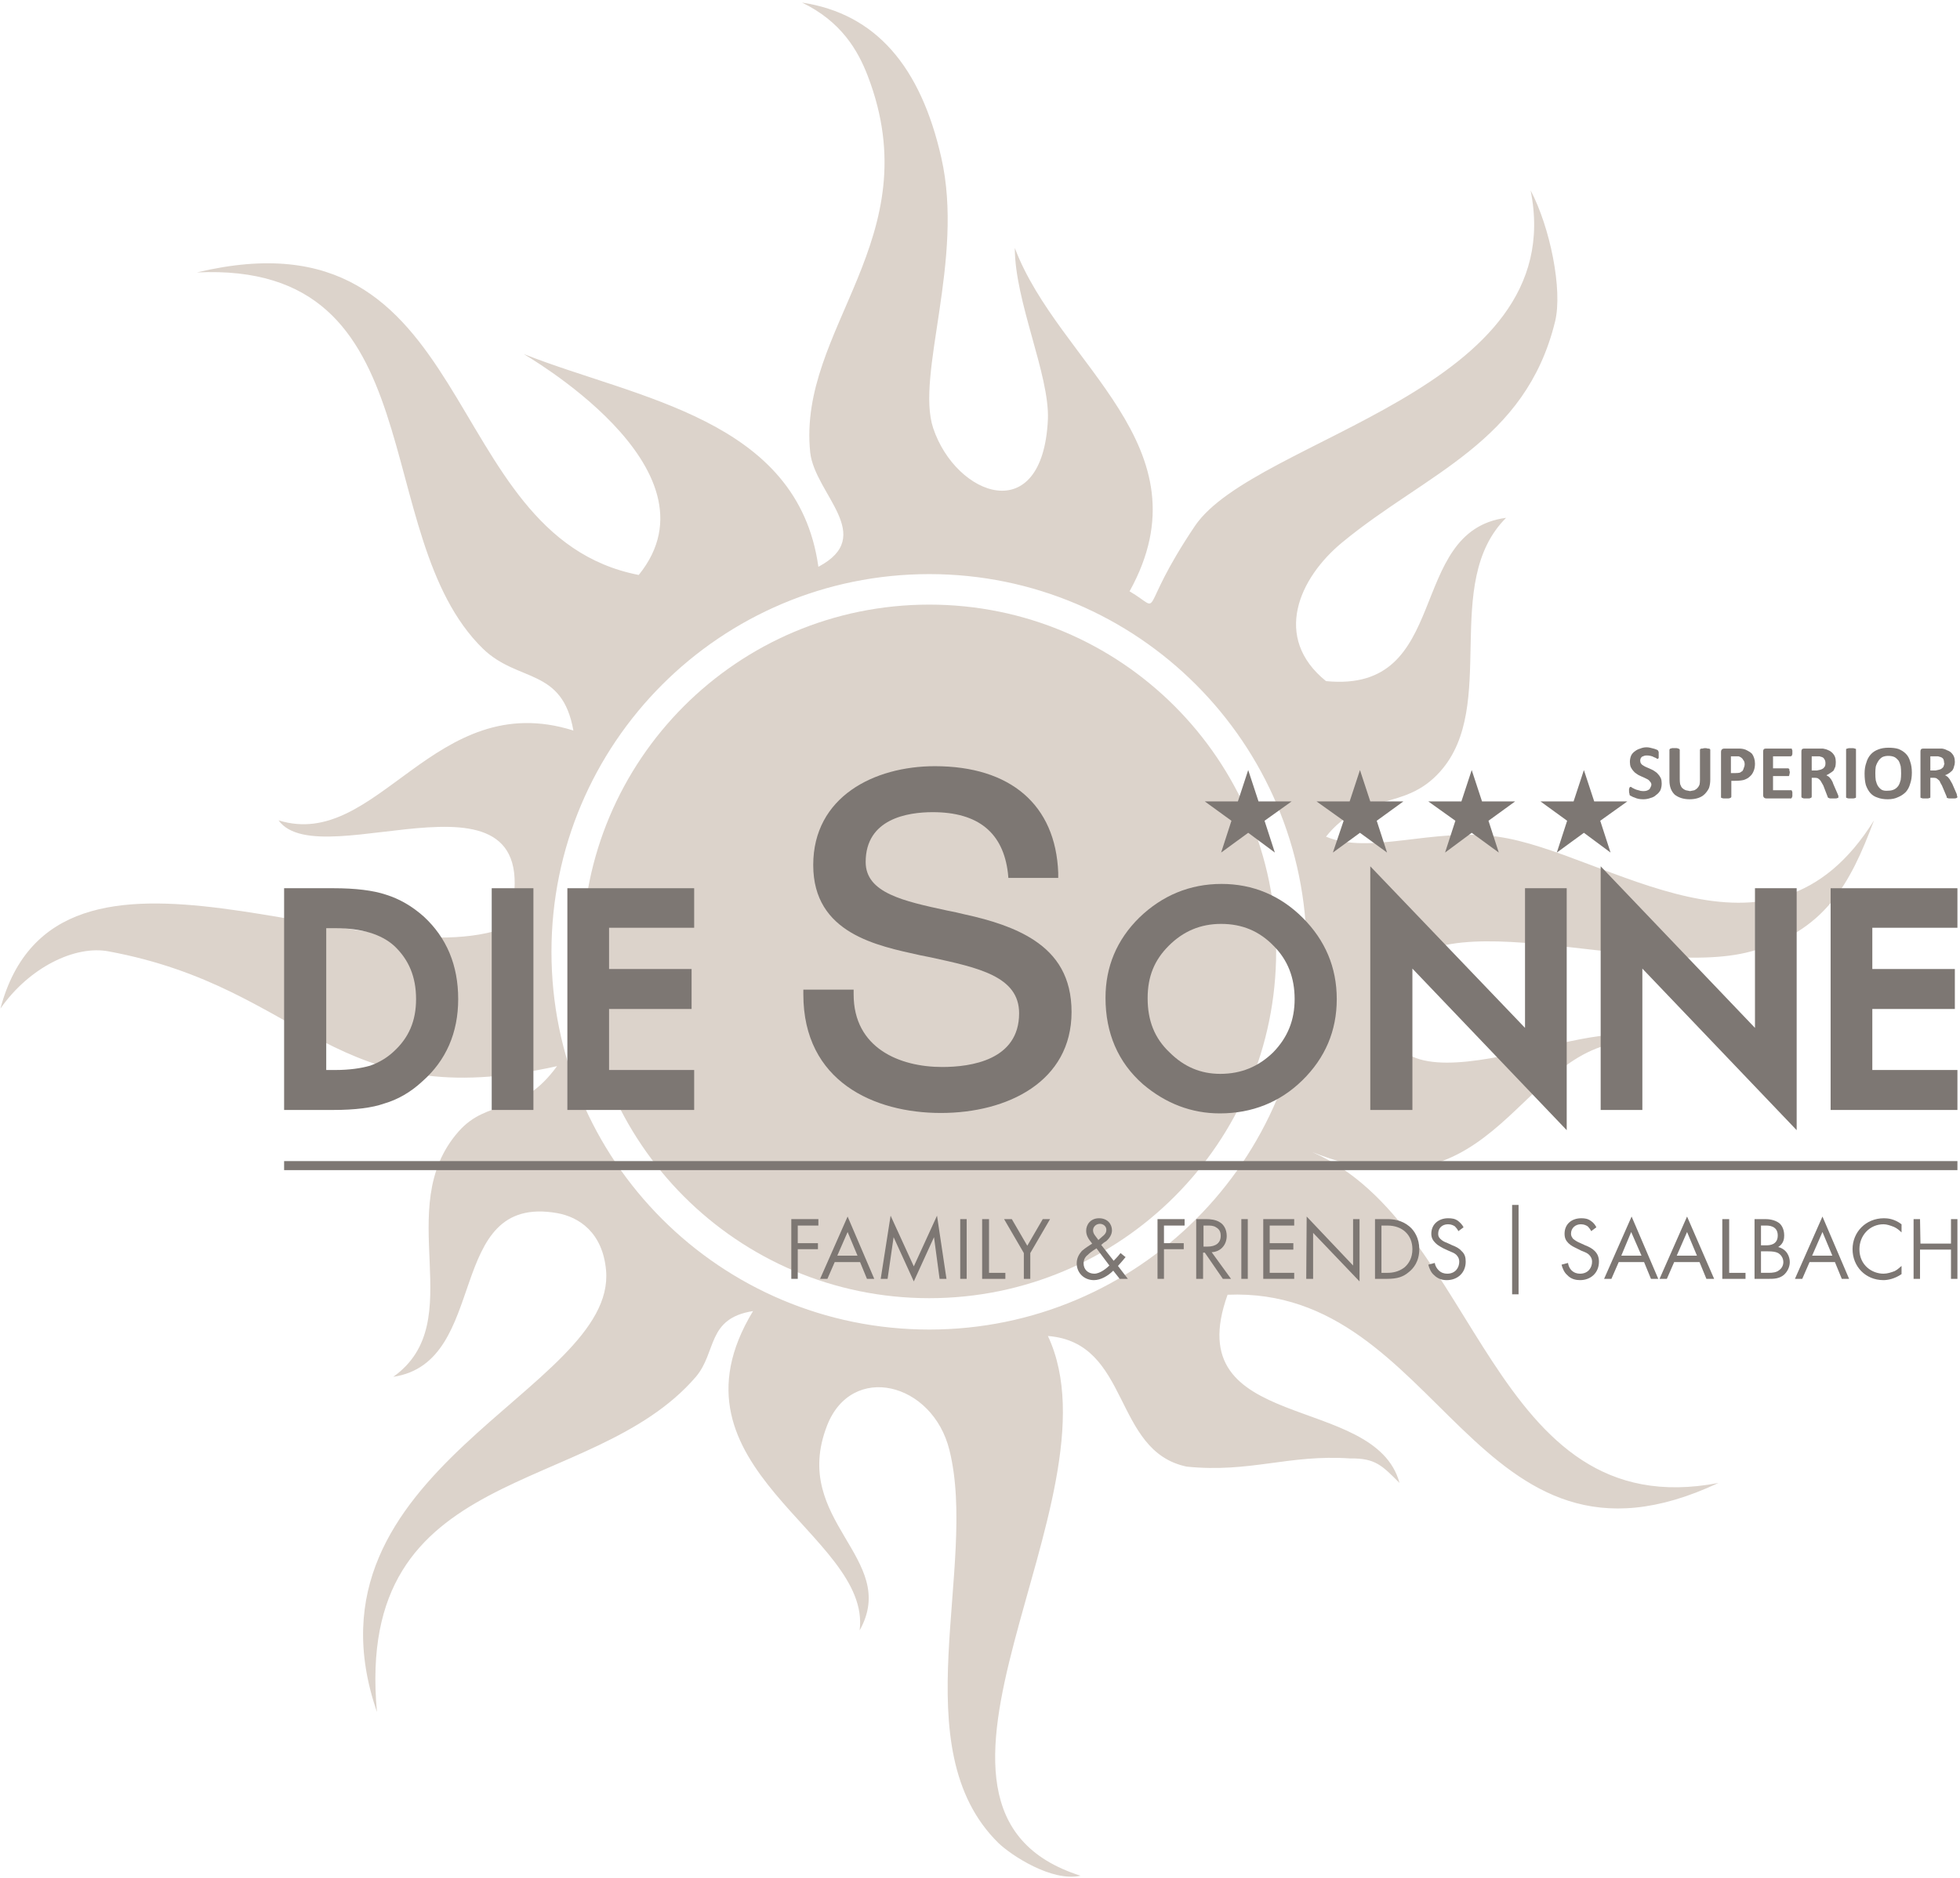 <svg version="1.2" xmlns="http://www.w3.org/2000/svg" viewBox="0 0 456 437" width="456" height="437">
	<title>HotelDIESonne_Logo_2024 (3)-svg</title>
	<defs>
		<clipPath clipPathUnits="userSpaceOnUse" id="cp1">
			<path d="m0.12 0.58h456.42v436.12h-456.42z"/>
		</clipPath>
		<clipPath clipPathUnits="userSpaceOnUse" id="cp2">
			<path d="m0.12 0.58h456.42v436.12h-456.42z"/>
		</clipPath>
		<clipPath clipPathUnits="userSpaceOnUse" id="cp3">
			<path d="m0.12 0.58h456.42v436.12h-456.42z"/>
		</clipPath>
		<clipPath clipPathUnits="userSpaceOnUse" id="cp4">
			<path d="m0.12 0.58h456.42v436.12h-456.42z"/>
		</clipPath>
		<clipPath clipPathUnits="userSpaceOnUse" id="cp5">
			<path d="m0.12 0.58h456.42v436.12h-456.42z"/>
		</clipPath>
	</defs>
	<style>
		.s0 { fill: #dcd3cb } 
		.s1 { fill: #7d7773 } 
	</style>
	<g>
		<g id="Ebene_1">
			<g id="Clip-Path" clip-path="url(#cp1)">
				<g>
					<path fill-rule="evenodd" class="s0" d="m436 190.9c-5.6 15-11.5 25.8-28.6 30.5-25.6 7-78.7-14.8-83.7 9.5-7 34 49.4 3.2 57.1 11.4-27.8-0.4-31.6 43.2-75.5 25.8 39 17 41.2 87.2 94.5 77-57 26.8-64.2-45.9-114.2-43.8-11.7 32.5 34.3 22.6 40 43.8-4-4-5.6-5.8-11.4-5.7-14.4-1-23.3 3.4-38.1 1.9-17.3-3.6-13-28.9-32.3-30.4 17.9 38.2-41.4 110.1 7.6 125.6-6.7 1.5-16.2-4.8-19.1-7.6-22.5-22.1-4.7-64.4-11.4-91.4-3.9-15.9-22.8-20.5-28.5-5.7-8.6 22.2 17 30.8 7.6 47.6 2.8-22.4-47-37.7-24.8-74.3-10.8 1.7-8.4 9.5-13.3 15.3-24.4 28.4-79.6 19.5-74.2 78-19.5-56.6 55.8-74.8 53.3-102.8-0.8-8.8-6.3-12.4-11.4-13.3-26.4-4.6-15.4 34.7-38.1 38.1 18.1-12.9-0.6-39.2 15.2-57.1 6.8-7.7 14.4-3.5 22.9-15.2-52.4 11.7-58-18.1-104.3-26.7-7.8-1.5-18.5 3.7-25.2 13.3 13.2-49.6 85-6.2 118-19 11.8-42.4-43.4-11.1-53.3-24.8 23.1 7.2 36.2-31.1 68.6-20.9-2.6-14.7-12.8-11.1-21-19-27.1-26.4-10.6-90.3-66.6-87.6 66-15.8 55.5 61.2 102.8 70.4 20.3-25-27.5-51.7-26.7-51.4 26.2 10.4 63.7 15 68.5 49.5 13.6-7.2-0.8-16.9-1.9-26.6-3-28.9 27.9-49.8 13.4-87.6-2.3-6-6.2-12.7-15.3-17.1 17.2 2.6 27.6 14.9 32.4 36.1 5.4 23.7-6 50.5-1.9 62.9 5.3 15.9 25.5 23.5 26.7-2 0.4-10.4-7.7-27.4-7.7-39.9 10.2 27.1 45.4 46.1 26.7 79.9 8.3 4.9 1.3 5.5 15.2-15.2 14-20.7 87.5-31.4 78.1-78.1 4.5 8.5 7.5 23.1 5.7 30.5-6.9 28.2-30 35.3-49.5 51.4-10.1 8.3-16.3 22.2-3.8 32.3 29.5 2.9 18.4-34.9 41.9-38-15.2 15.2-1.7 43.7-15.3 59-8.4 9.5-18.1 4.5-26.6 15.2 10.3 4.3 24.7-2.1 39.9 0 25.4 3.5 63.5 35 87.6-3.8zm-132 30.6c0-48.5-39.3-87.9-87.8-87.9-48.6 0-87.9 39.4-87.9 87.9 0 48.6 39.3 87.9 87.9 87.9 48.5 0 87.8-39.3 87.8-87.9z"/>
					<path class="s0" d="m296.9 221.4c0 44.5-36.1 80.7-80.7 80.7-44.6 0-80.7-36.2-80.7-80.7 0-44.6 36.1-80.7 80.7-80.7 44.6 0 80.7 36.1 80.7 80.7z"/>
				</g>
			</g>
			<path class="s1" d="m66.1 270.2h389.3v2.1h-389.3z"/>
			<g id="Clip-Path" clip-path="url(#cp2)">
				<g>
					<path fill-rule="evenodd" class="s1" d="m89.8 208.2c3.2 1 6.1 2.7 8.8 5.1 5.3 4.9 8 11.3 8 19.2 0 7.8-2.8 14.3-8.4 19.2-2.7 2.5-5.7 4.2-8.8 5.1-2.8 1-6.8 1.5-11.9 1.5h-11.4v-51.6h11.5c5.1 0 9.2 0.5 12.2 1.5m-11.7 40.8c3.2 0 5.9-0.4 8-1 2-0.7 3.9-1.8 5.5-3.3 3.5-3.2 5.2-7.1 5.2-12.2 0-5.2-1.7-9.2-5.1-12.4-3-2.7-7.6-4.1-13.6-4.1h-2.2v33z"/>
				</g>
			</g>
			<path class="s1" d="m114.4 206.7h9.7v51.6h-9.7z"/>
			<path class="s1" d="m132 258.3h29.5v-9.3h-19.8v-14.2h19.2v-9.3h-19.2v-9.6h19.8v-9.2h-29.5v51.6z"/>
			<g id="Clip-Path" clip-path="url(#cp3)">
				<g>
					<path fill-rule="evenodd" class="s1" d="m303.1 213.6c5.2 5.2 7.9 11.5 7.9 18.9 0 7.4-2.7 13.7-8 18.9-5.2 5.1-11.7 7.7-19.2 7.7-6.6 0-12.6-2.3-17.9-6.8-5.8-5.1-8.7-11.9-8.7-20.1 0-7.2 2.6-13.5 7.9-18.7 5.3-5.1 11.7-7.8 19.1-7.8 7.3 0 13.7 2.7 18.9 7.9zm-6.9 31.3c3.4-3.5 5-7.5 5-12.4 0-5-1.6-9.1-4.9-12.4-3.3-3.4-7.3-5.1-12.2-5.1-4.8 0-8.8 1.7-12.2 5.1-3.3 3.3-4.9 7.1-4.9 12.2 0 5.2 1.6 9.3 5.1 12.6 3.4 3.4 7.3 5 11.8 5 4.9 0 8.9-1.7 12.3-5z"/>
				</g>
			</g>
			<path class="s1" d="m354.8 239.2l-36-37.6v56.7h9.8v-32.9l35.9 37.6v-56.3h-9.7v32.5z"/>
			<path class="s1" d="m408.3 239.2l-35.9-37.6v56.7h9.7v-32.9l35.9 37.6v-56.3h-9.7v32.5z"/>
			<path class="s1" d="m455.4 215.9v-9.2h-29.5v51.6h29.5v-9.3h-19.8v-14.2h19.2v-9.3h-19.2v-9.6h19.8z"/>
			<g id="Clip-Path" clip-path="url(#cp4)">
				<g>
					<path class="s1" d="m240.6 218.8c-4.4-2.9-10.1-4.7-16.1-6q-2-0.5-4.1-0.9c-10.2-2.2-19-4.1-19-11.3 0-10.1 9.8-11.6 15.6-11.6 10.6 0 16.4 4.8 17.5 14.2l0.1 1.1h11.6v-1.2c-0.6-15.8-11.1-24.8-28.7-24.8-14.1 0-28.3 7.1-28.3 23 0 16 15 18.8 24.9 21l2.5 0.5c11 2.4 20.5 4.4 20.5 13 0 10.9-11.2 12.5-17.9 12.5-9.9 0-20.6-4.4-20.6-16.9v-1.1h-11.7v1.1c0 20.3 16.5 27.6 32 27.6 15.5 0 30.4-7.3 30.4-23.5 0-8.1-3.4-13.2-8.7-16.7"/>
				</g>
			</g>
			<path class="s1" d="m300.5 186.5l-6.3 4.5 2.4 7.4-6.2-4.6-6.3 4.6 2.4-7.4-6.2-4.5h7.7l2.4-7.3 2.4 7.3h7.7z"/>
			<path class="s1" d="m326.5 186.5l-6.2 4.5 2.4 7.4-6.3-4.6-6.3 4.6 2.5-7.4-6.3-4.5h7.7l2.4-7.3 2.4 7.3h7.7z"/>
			<path class="s1" d="m352.5 186.5l-6.2 4.5 2.4 7.4-6.3-4.6-6.2 4.6 2.4-7.4-6.3-4.5h7.7l2.4-7.3 2.4 7.3h7.7z"/>
			<path class="s1" d="m378.6 186.5l-6.3 4.5 2.4 7.4-6.2-4.6-6.3 4.6 2.4-7.4-6.2-4.5h7.7l2.4-7.3 2.4 7.3h7.7z"/>
			<g id="Clip-Path" clip-path="url(#cp5)">
				<g>
					<path class="s1" d="m386.6 182.3q0 0.9-0.3 1.6-0.4 0.7-1 1.1-0.5 0.5-1.3 0.7-0.8 0.3-1.7 0.3-0.6 0-1.1-0.1-0.5-0.1-0.9-0.3-0.4-0.1-0.7-0.3-0.2-0.1-0.4-0.2-0.1-0.1-0.1-0.4-0.1-0.2-0.1-0.6 0-0.3 0-0.5 0.1-0.2 0.1-0.3 0-0.1 0.1-0.1 0.1-0.1 0.2-0.1 0.1 0 0.3 0.2 0.2 0.1 0.6 0.3 0.4 0.2 0.9 0.3 0.5 0.2 1.1 0.2 0.5 0 0.8-0.1 0.3-0.1 0.6-0.3 0.2-0.2 0.3-0.5 0.2-0.3 0.2-0.6 0-0.4-0.3-0.7-0.2-0.3-0.5-0.5-0.4-0.2-0.8-0.4-0.4-0.2-0.9-0.4-0.5-0.2-0.9-0.5-0.5-0.3-0.8-0.7-0.3-0.3-0.6-0.9-0.2-0.5-0.2-1.2 0-0.8 0.3-1.5 0.3-0.6 0.9-1 0.5-0.4 1.2-0.6 0.7-0.3 1.5-0.3 0.4 0 0.8 0.1 0.4 0.1 0.8 0.2 0.4 0.1 0.6 0.2 0.3 0.1 0.4 0.2 0.1 0.1 0.1 0.2 0.1 0.1 0.1 0.2 0 0.1 0 0.2 0 0.2 0 0.4 0 0.3 0 0.5 0 0.1 0 0.3-0.1 0.1-0.1 0.1-0.1 0.1-0.2 0.1-0.1 0-0.3-0.2-0.2-0.1-0.5-0.2-0.3-0.2-0.8-0.3-0.4-0.1-0.9-0.1-0.4 0-0.6 0.1-0.3 0.1-0.5 0.2-0.2 0.2-0.3 0.4-0.1 0.3-0.1 0.5 0 0.4 0.2 0.7 0.2 0.3 0.6 0.5 0.3 0.2 0.8 0.4 0.4 0.2 0.9 0.4 0.5 0.2 0.9 0.5 0.5 0.3 0.8 0.7 0.3 0.3 0.6 0.9 0.2 0.5 0.2 1.2"/>
					<path class="s1" d="m397.9 181.4q0 1.1-0.3 2-0.4 0.8-1 1.4-0.6 0.6-1.5 0.9-0.9 0.3-2 0.3-1.1 0-2-0.3-0.9-0.3-1.5-0.8-0.6-0.6-0.9-1.4-0.3-0.8-0.3-1.9v-7.1q0-0.1 0.1-0.2 0 0 0.1-0.1 0.2 0 0.4-0.1 0.2 0 0.6 0 0.3 0 0.5 0 0.3 0.1 0.4 0.1 0.1 0.1 0.2 0.1 0.1 0.1 0.1 0.2v6.8q0 0.7 0.1 1.2 0.2 0.6 0.5 0.9 0.3 0.3 0.8 0.5 0.4 0.1 1 0.2 0.5-0.1 1-0.2 0.4-0.2 0.7-0.5 0.3-0.3 0.5-0.8 0.1-0.5 0.1-1.1v-7q0-0.1 0.1-0.2 0 0 0.2-0.1 0.1 0 0.3 0 0.3-0.1 0.6-0.1 0.4 0 0.6 0.1 0.2 0 0.3 0 0.2 0.1 0.2 0.1 0.1 0.1 0.1 0.2v7z"/>
					<path fill-rule="evenodd" class="s1" d="m408.3 177.7q0 1-0.3 1.7-0.3 0.8-0.9 1.3-0.5 0.5-1.4 0.8-0.8 0.2-2 0.2h-0.9v3.7q0 0.1-0.1 0.2-0.1 0.1-0.2 0.1-0.1 0.1-0.4 0.1-0.2 0-0.5 0-0.4 0-0.6 0-0.2 0-0.4-0.1-0.1 0-0.2-0.1 0-0.1 0-0.2v-10.4q0-0.4 0.2-0.6 0.2-0.2 0.6-0.2h2.7q0.4 0 0.8 0 0.4 0 0.9 0.1 0.5 0.1 1 0.4 0.6 0.3 1 0.7 0.3 0.4 0.5 1 0.2 0.6 0.2 1.3m-2.4 0.2q0-0.7-0.3-1-0.2-0.4-0.5-0.6-0.3-0.2-0.6-0.3-0.4 0-0.8 0h-1v3.9h1.1q0.6 0 1-0.1 0.3-0.2 0.6-0.4 0.2-0.3 0.3-0.7 0.2-0.4 0.2-0.8z"/>
					<path class="s1" d="m417 184.8q0 0.3 0 0.5 0 0.1-0.1 0.2 0 0.2-0.1 0.2 0 0.1-0.1 0.1h-5.8q-0.3 0-0.5-0.2-0.2-0.2-0.2-0.6v-10.1q0-0.4 0.2-0.6 0.2-0.1 0.5-0.1h5.7q0.1 0 0.2 0 0.1 0 0.1 0.2 0 0.1 0.1 0.2 0 0.2 0 0.5 0 0.2 0 0.4-0.1 0.2-0.1 0.3 0 0.1-0.1 0.1-0.1 0.1-0.2 0.1h-4.1v2.8h3.5q0.1 0 0.2 0.1 0 0 0.1 0.1 0 0.1 0 0.3 0.1 0.2 0.1 0.4 0 0.3-0.1 0.5 0 0.1 0 0.2-0.1 0.1-0.1 0.2-0.1 0-0.2 0h-3.5v3.3h4.2q0.1 0 0.1 0 0.1 0.1 0.1 0.2 0.1 0.1 0.1 0.3 0 0.2 0 0.4"/>
					<path fill-rule="evenodd" class="s1" d="m427.7 185.5q0 0.1 0 0.1 0 0.1-0.2 0.1-0.1 0.1-0.4 0.1-0.2 0-0.7 0-0.4 0-0.6 0-0.2 0-0.3-0.1-0.2 0-0.2-0.1-0.1-0.1-0.1-0.2l-1-2.6q-0.2-0.4-0.4-0.7-0.2-0.4-0.4-0.6-0.2-0.2-0.5-0.4-0.3-0.1-0.7-0.1h-0.7v4.4q0 0.1-0.1 0.2 0 0.1-0.2 0.1-0.1 0.1-0.3 0.1-0.3 0-0.6 0-0.3 0-0.6 0-0.2 0-0.3-0.1-0.2 0-0.2-0.1-0.1-0.1-0.1-0.2v-10.5q0-0.4 0.2-0.6 0.2-0.1 0.5-0.1h3q0.5 0 0.8 0 0.3 0 0.5 0 0.7 0.1 1.3 0.4 0.5 0.2 0.9 0.6 0.4 0.4 0.6 0.9 0.2 0.5 0.2 1.2 0 0.6-0.1 1.1-0.2 0.5-0.4 0.9-0.3 0.3-0.8 0.6-0.4 0.3-0.9 0.5 0.2 0.1 0.5 0.3 0.2 0.1 0.4 0.4 0.2 0.2 0.4 0.6 0.2 0.3 0.3 0.7l1 2.3q0.1 0.3 0.2 0.5 0 0.2 0 0.3zm-3-7.9q0-0.6-0.3-1-0.2-0.4-0.8-0.5-0.2-0.1-0.4-0.1-0.3 0-0.7 0h-1v3.3h1.2q0.5-0.1 0.9-0.2 0.3-0.1 0.6-0.3 0.2-0.2 0.4-0.5 0.1-0.3 0.1-0.7z"/>
					<path class="s1" d="m431.8 185.4q0 0.1 0 0.2-0.1 0.1-0.2 0.1-0.2 0.1-0.4 0.1-0.2 0-0.6 0-0.3 0-0.5 0-0.2 0-0.4-0.1-0.1 0-0.2-0.1 0-0.1 0-0.2v-10.9q0-0.1 0-0.2 0.1 0 0.2-0.1 0.2 0 0.4-0.1 0.2 0 0.5 0 0.4 0 0.6 0 0.2 0.1 0.4 0.1 0.1 0.1 0.2 0.1 0 0.1 0 0.2z"/>
					<path fill-rule="evenodd" class="s1" d="m444.8 179.8q0 1.5-0.4 2.6-0.3 1.1-1 1.9-0.8 0.8-1.8 1.2-1 0.5-2.4 0.5-1.4 0-2.4-0.4-1-0.3-1.7-1.1-0.6-0.7-1-1.8-0.3-1.1-0.3-2.7 0-1.4 0.4-2.5 0.3-1.1 1-1.9 0.7-0.8 1.8-1.2 1-0.4 2.4-0.4c0.9 0 1.7 0.1 2.3 0.3q1 0.4 1.7 1.1 0.7 0.7 1 1.8 0.4 1.1 0.4 2.6m-2.5 0.2q0-1-0.1-1.7-0.2-0.8-0.5-1.3-0.4-0.5-0.9-0.8-0.6-0.3-1.5-0.3-0.8 0-1.4 0.3-0.6 0.4-0.9 0.9-0.4 0.6-0.6 1.3-0.1 0.7-0.1 1.5 0 1 0.1 1.7 0.2 0.8 0.5 1.3 0.4 0.6 0.9 0.9 0.6 0.3 1.5 0.2 0.8 0 1.4-0.3 0.6-0.3 1-0.9 0.3-0.5 0.5-1.3 0.1-0.7 0.1-1.5z"/>
					<path fill-rule="evenodd" class="s1" d="m455.4 185.5q0 0.1-0.1 0.1 0 0.1-0.1 0.1-0.2 0.1-0.4 0.1-0.3 0-0.7 0-0.4 0-0.6 0-0.3 0-0.4-0.1-0.1 0-0.2-0.1 0-0.1 0-0.2l-1.1-2.6q-0.2-0.4-0.4-0.7-0.1-0.4-0.4-0.6-0.2-0.2-0.5-0.4-0.3-0.1-0.6-0.1h-0.8v4.4q0 0.1 0 0.2-0.1 0.1-0.2 0.1-0.2 0.1-0.4 0.1-0.2 0-0.5 0-0.4 0-0.6 0-0.2 0-0.4-0.1-0.1 0-0.2-0.1 0-0.1 0-0.2v-10.5q0-0.4 0.2-0.6 0.2-0.1 0.5-0.1h3q0.4 0 0.7 0 0.3 0 0.6 0 0.7 0.1 1.2 0.4 0.6 0.2 1 0.6 0.4 0.4 0.6 0.9 0.2 0.5 0.2 1.2 0 0.6-0.2 1.1-0.1 0.5-0.4 0.9-0.3 0.3-0.7 0.6-0.4 0.3-1 0.5 0.3 0.1 0.5 0.3 0.2 0.1 0.4 0.4 0.2 0.2 0.4 0.6 0.2 0.3 0.4 0.7l1 2.3q0.1 0.3 0.1 0.5 0.1 0.2 0.1 0.3zm-3.1-7.9q0-0.6-0.2-1-0.3-0.4-0.9-0.5-0.2-0.1-0.4-0.1-0.2 0-0.6 0h-1.1v3.3h1.2q0.5-0.1 0.9-0.2 0.4-0.1 0.6-0.3 0.3-0.2 0.4-0.5 0.1-0.3 0.2-0.7z"/>
				</g>
			</g>
			<g>
				<path class="s1" d="m190.4 285.2h-4.8v4.1h4.7v1.4h-4.7v6.9h-1.5v-13.9h6.3z"/>
				<path fill-rule="evenodd" class="s1" d="m200.1 293.7h-5.9l-1.7 3.9h-1.7l6.4-14.5 6.2 14.5h-1.7c0 0-1.6-3.9-1.6-3.9zm-0.6-1.5l-2.3-5.5-2.4 5.5z"/>
				<path class="s1" d="m204.9 297.6l2.3-14.7 5.4 11.8 5.4-11.8 2.2 14.7h-1.6l-1.3-9.7-4.7 10.3-4.7-10.3-1.4 9.7z"/>
				<path class="s1" d="m224.9 283.7v13.9h-1.5v-13.9z"/>
				<path class="s1" d="m230.1 283.7v12.5h3.8v1.4h-5.4v-13.9c0 0 1.6 0 1.6 0z"/>
				<path class="s1" d="m238.2 291.6l-4.6-7.9h1.8l3.6 6.2 3.6-6.2h1.7l-4.6 7.9v6h-1.5z"/>
				<path fill-rule="evenodd" class="s1" d="m261.9 292.5c-0.4 0.5-1 1.2-1.8 2.1l2.3 3h-1.9l-1.5-1.9c-1.2 1.2-2.9 2.2-4.5 2.2-2.3 0-4-1.7-4-3.9 0-1.5 0.8-2.4 1.2-2.9 0.8-0.7 2.1-1.5 2.4-1.7-1-1.2-1.4-2-1.4-3 0-1.4 1-2.9 3-2.9 2 0 3 1.4 3 2.8 0 0.6-0.2 1.5-1.3 2.5-0.4 0.3-0.3 0.1-1.2 0.9l2.9 3.7c0.8-0.8 1.2-1.3 1.6-1.8l1.1 0.9zm-6.8-2c-1.1 0.7-1.6 1.1-2 1.5-0.4 0.3-1 0.9-1 2 0 1.4 1 2.4 2.5 2.4 1.4 0 3-1.4 3.5-1.9zm0.4-1.9l0.9-0.8c0.8-0.6 1-1.1 1-1.6 0-0.9-0.8-1.4-1.5-1.4-0.9 0-1.6 0.7-1.6 1.5 0 0.6 0.3 1 0.6 1.4l0.6 0.8z"/>
				<path class="s1" d="m275.6 285.2h-4.8v4.1h4.6v1.4h-4.6v6.9h-1.5v-13.9h6.3z"/>
				<path fill-rule="evenodd" class="s1" d="m280.6 283.7c0.9 0 2.3 0.1 3.3 0.8 0.8 0.5 1.5 1.6 1.5 3.1 0 2.1-1.4 3.7-3.5 3.8l4.5 6.2h-1.9l-4.2-6.1h-0.4v6.1h-1.6v-13.9h2.2zm-0.6 6.4h0.9c2 0 3.1-0.9 3.1-2.5 0-0.8-0.2-1.5-1.1-2-0.6-0.4-1.3-0.4-2-0.4h-0.9z"/>
				<path class="s1" d="m290.3 283.7v13.9h-1.5v-13.9z"/>
				<path class="s1" d="m301.1 285.2h-5.7v4.1h5.5v1.5h-5.5v5.4h5.7v1.4h-7.2v-13.9h7.2z"/>
				<path class="s1" d="m303.9 297.6l0.1-14.5 10.8 11.4v-10.8h1.5v14.5l-10.8-11.3v10.7z"/>
				<path fill-rule="evenodd" class="s1" d="m319.9 283.7zm2.8 0c1.4 0 3.4 0.2 5.2 1.7 1.2 1 2.3 2.8 2.3 5.3 0 2.9-1.4 4.5-2.4 5.3-1.3 1.1-2.6 1.6-5.1 1.6h-2.8v-13.9zm0.1 12.5c1.1 0 2.6-0.2 4-1.3 1-0.9 1.8-2.2 1.8-4.2 0-3.3-2.3-5.5-5.8-5.5h-1.4c0 0 0 11 0 11z"/>
				<path class="s1" d="m339.3 286.5c-0.2-0.4-0.5-0.8-0.8-1.1-0.3-0.2-0.8-0.5-1.6-0.5-1.4 0-2.3 0.9-2.3 2.2 0 0.5 0.1 0.8 0.5 1.2 0.4 0.4 0.9 0.7 1.5 0.9l1.3 0.6c0.8 0.3 1.6 0.7 2.1 1.3 0.8 0.7 1 1.5 1 2.5 0 2.6-1.9 4.3-4.4 4.3-0.9 0-2-0.2-3-1.2-0.7-0.6-1.1-1.6-1.3-2.4l1.5-0.4c0.1 0.7 0.5 1.3 0.9 1.7 0.6 0.6 1.3 0.8 2 0.8 1.9 0 2.8-1.4 2.8-2.8 0-0.6-0.2-1.1-0.7-1.6-0.4-0.4-1-0.6-1.7-0.9l-1.3-0.6c-0.5-0.3-1.2-0.6-1.8-1.2-0.6-0.6-1-1.2-1-2.2 0-2.2 1.7-3.6 3.9-3.6 0.9 0 1.6 0.1 2.3 0.6 0.5 0.4 1 0.9 1.3 1.5l-1.2 0.9z"/>
				<path class="s1" d="m351.8 280.4h1.5v20.8h-1.5z"/>
				<path class="s1" d="m370.2 286.5c-0.2-0.4-0.5-0.8-0.8-1.1-0.3-0.2-0.8-0.5-1.6-0.5-1.3 0-2.3 0.9-2.3 2.2 0 0.5 0.2 0.8 0.5 1.2 0.5 0.4 1 0.7 1.5 0.9l1.3 0.6c0.8 0.3 1.6 0.7 2.2 1.3 0.7 0.7 1 1.5 1 2.5 0 2.6-1.9 4.3-4.4 4.3-0.9 0-2.1-0.2-3-1.2-0.7-0.6-1.1-1.6-1.3-2.4l1.5-0.4c0.1 0.7 0.4 1.3 0.8 1.7 0.6 0.6 1.3 0.8 2 0.8 1.9 0 2.8-1.4 2.8-2.8 0-0.6-0.2-1.1-0.7-1.6-0.4-0.4-0.9-0.6-1.7-0.9l-1.2-0.6c-0.6-0.3-1.3-0.6-1.9-1.2-0.6-0.6-0.9-1.2-0.9-2.2 0-2.2 1.6-3.6 3.9-3.6 0.8 0 1.5 0.1 2.2 0.6 0.6 0.4 1 0.9 1.3 1.5l-1.2 0.9z"/>
				<path fill-rule="evenodd" class="s1" d="m382.5 293.7h-5.9l-1.7 3.9h-1.7l6.4-14.5 6.2 14.5h-1.7c0 0-1.6-3.9-1.6-3.9zm-0.6-1.5l-2.4-5.5-2.3 5.5c0 0 4.7 0 4.7 0z"/>
				<path fill-rule="evenodd" class="s1" d="m395.4 293.7h-5.9l-1.7 3.9h-1.7l6.4-14.5 6.3 14.5h-1.8c0 0-1.6-3.9-1.6-3.9zm-0.6-1.5l-2.3-5.5-2.4 5.5z"/>
				<path class="s1" d="m402.3 283.7v12.5h3.8v1.4h-5.4v-13.9c0 0 1.5 0 1.6 0z"/>
				<path fill-rule="evenodd" class="s1" d="m410.7 283.7c0.7 0 2.1 0.1 3.2 0.9 0.4 0.3 1.2 1.2 1.2 2.9 0 0.7-0.1 1.9-1.4 2.7 2 0.5 2.7 2.2 2.7 3.5 0 1.3-0.7 2.4-1.4 3-1.1 0.9-2.4 0.9-3.4 0.9h-3.4v-13.9zm-1 6.1h1.2c0.8 0 2.7-0.1 2.7-2.3 0-2.3-2.2-2.3-2.7-2.3h-1.2c0 0 0 4.6 0 4.6zm0 6.4h1.8c0.9 0 1.8-0.1 2.4-0.6 0.6-0.4 1-1.1 1-1.9 0-1.1-0.7-1.8-1.2-2.1-0.6-0.3-1.3-0.4-2.4-0.4h-1.6c0 0 0 5 0 5z"/>
				<path fill-rule="evenodd" class="s1" d="m426.9 293.7h-5.9l-1.7 3.9h-1.7l6.4-14.5 6.2 14.5h-1.7c0 0-1.6-3.9-1.6-3.9zm-0.6-1.5l-2.3-5.5-2.4 5.5z"/>
				<path class="s1" d="m442.4 286.8c-0.5-0.5-1.1-1-1.8-1.3-0.8-0.3-1.6-0.6-2.4-0.6-3.2 0-5.6 2.6-5.6 5.8 0 3.8 3 5.7 5.6 5.7 0.9 0 1.8-0.3 2.6-0.6 0.8-0.4 1.3-1 1.6-1.2v1.9c-1.6 1.1-3.2 1.4-4.2 1.4-4.2 0-7.2-3.2-7.2-7.2 0-4 3.1-7.2 7.3-7.2 0.8 0 2.4 0.1 4.1 1.4v1.9z"/>
				<path class="s1" d="m446.8 289.4h7.1v-5.7h1.5v13.9h-1.5v-6.8h-7.2v6.8h-1.5v-13.9h1.5z"/>
			</g>
		</g>
	</g>
</svg>